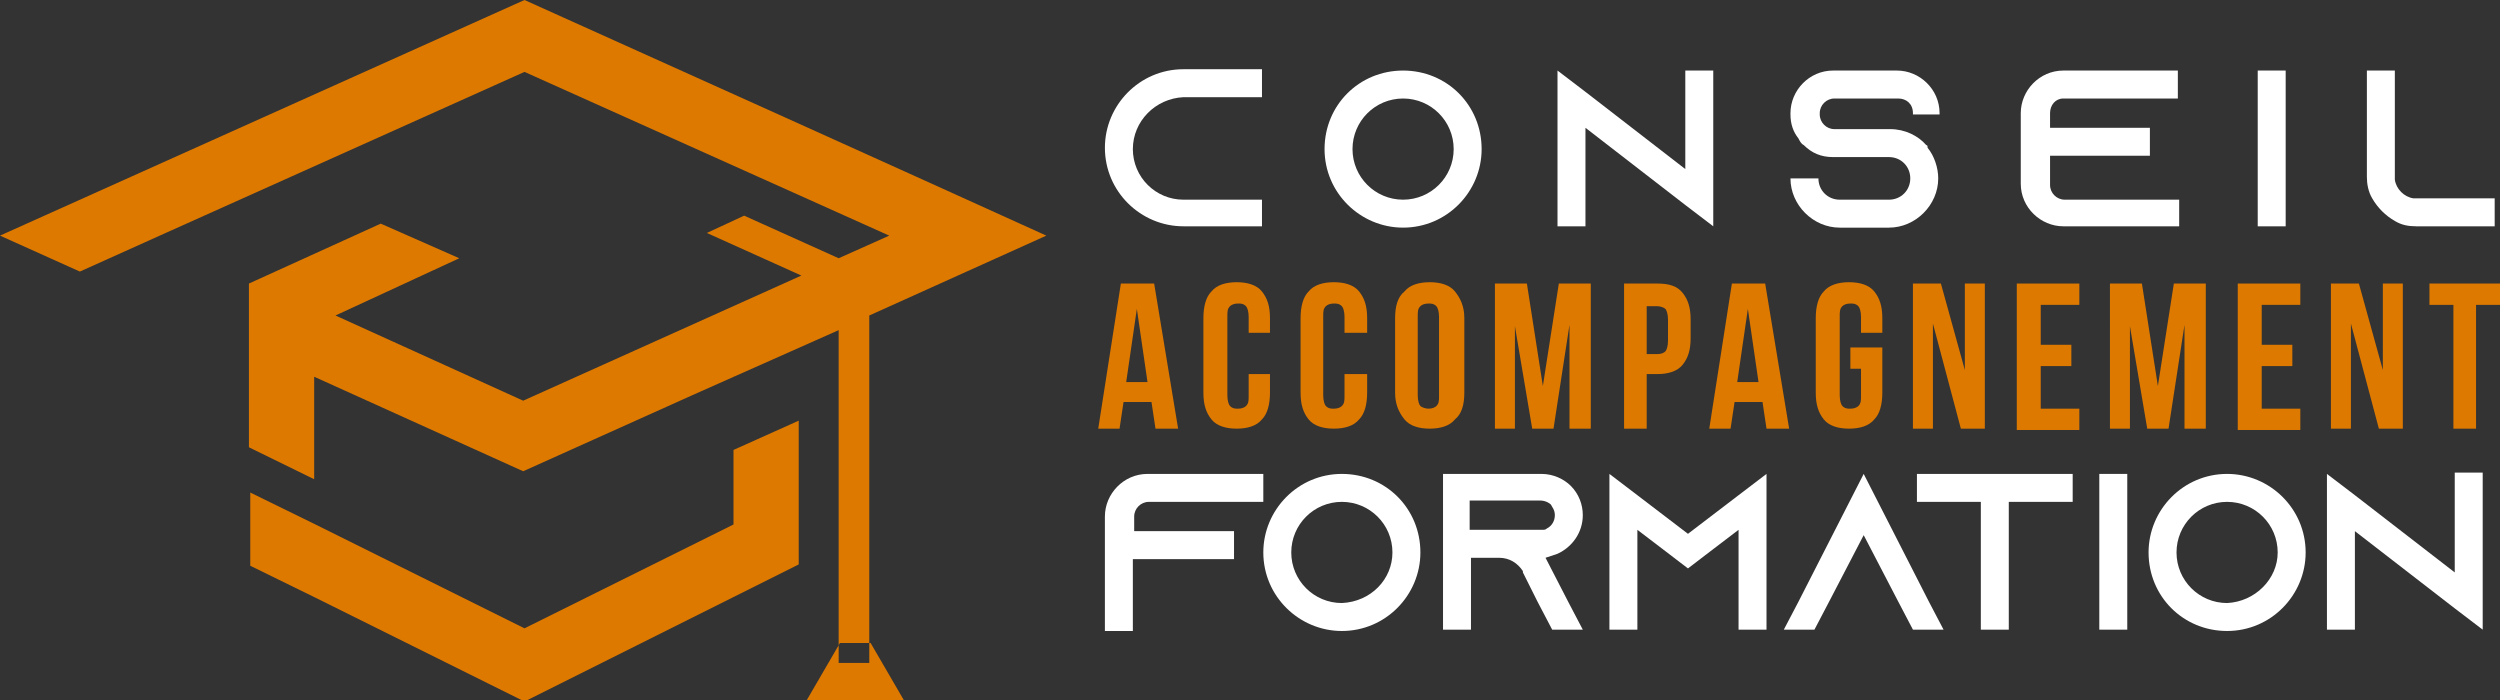 <?xml version="1.0" encoding="utf-8"?>
<!-- Generator: Adobe Illustrator 24.1.0, SVG Export Plug-In . SVG Version: 6.00 Build 0)  -->
<svg version="1.1" id="Layer_1" xmlns="http://www.w3.org/2000/svg" xmlns:xlink="http://www.w3.org/1999/xlink" x="0px" y="0px"
	 width="187.8px" height="52.6px" viewBox="0 0 187.8 52.6" style="enable-background:new 0 0 187.8 52.6;" xml:space="preserve">
<rect x="0" y="0" width="187.8" height="52.6" fill="#333333" stroke="none"/>
<style type="text/css">
	.st0{fill:#FFFFFF;}
	.st1{fill:#DE7900;}
	.st2{fill-rule:evenodd;clip-rule:evenodd;fill:#DE7900;}
</style>
<g>
	<path class="st0" d="M85.1,11.2c0,2.1,1.7,3.8,3.8,3.8h5.9V17h-5.9c-3.2,0-5.9-2.6-5.9-5.9c0-3.2,2.6-5.9,5.9-5.9h5.9v2.1h-5.9
		C86.8,7.4,85.1,9.1,85.1,11.2z"/>
	<path class="st0" d="M111.3,11.2c0,3.2-2.6,5.9-5.9,5.9c-3.2,0-5.9-2.6-5.9-5.9s2.6-5.9,5.9-5.9S111.3,7.9,111.3,11.2z M109.2,11.2
		c0-2.1-1.7-3.8-3.8-3.8s-3.8,1.7-3.8,3.8c0,2.1,1.7,3.8,3.8,3.8S109.2,13.3,109.2,11.2z"/>
	<path class="st0" d="M128.7,5.3V17l-2.1-1.6l-7.5-5.8V17H117V5.3l2.1,1.6l7.5,5.8V5.3H128.7z"/>
	<path class="st0" d="M143.7,8.5L143.7,8.5c0-0.7-0.5-1.1-1.1-1.1h-4.8c-0.6,0-1.1,0.5-1.1,1.1v0.1c0,0.6,0.5,1.1,1.1,1.1h4.2
		c1.1,0,2.1,0.5,2.7,1.2c0.1,0,0.1,0.1,0.1,0.2c0.5,0.6,0.8,1.5,0.8,2.3c0,2-1.7,3.7-3.7,3.7h-3.7c-2,0-3.7-1.7-3.7-3.7h2.1
		c0,0.9,0.7,1.6,1.6,1.6h3.7c0.9,0,1.6-0.7,1.6-1.6c0-0.9-0.7-1.6-1.6-1.6h-4.2c-0.9,0-1.6-0.3-2.2-0.9c-0.2-0.1-0.3-0.3-0.4-0.5
		c-0.4-0.5-0.6-1.1-0.6-1.8V8.5c0-1.7,1.4-3.2,3.2-3.2h4.8c1.7,0,3.2,1.4,3.2,3.2v0.1H143.7z"/>
	<path class="st0" d="M154,8.5v1.1h7.5v2.1H154v2.2c0,0.6,0.5,1.1,1.1,1.1h8.6V17H155c-1.7,0-3.2-1.4-3.2-3.2V8.5
		c0-1.7,1.4-3.2,3.2-3.2h8.6v2.1H155C154.4,7.4,154,7.9,154,8.5z"/>
	<path class="st0" d="M169.6,17V5.3h2.1V17H169.6z"/>
	<path class="st0" d="M187.4,14.9V17h-5.9c-0.6,0-1.1-0.1-1.6-0.4c-0.7-0.4-1.3-1-1.7-1.7c-0.3-0.5-0.4-1.1-0.4-1.6v-8h2.1v8.2
		c0.1,0.7,0.7,1.3,1.4,1.4H187.4z"/>
	<path class="st1" d="M88.5,32.2h-1.7l-0.3-2h-2.1l-0.3,2h-1.6l1.7-10.9h2.5L88.5,32.2z M84.6,28.7h1.6l-0.8-5.5L84.6,28.7z"/>
	<path class="st1" d="M95.4,28.1v1.4c0,0.9-0.2,1.6-0.6,2c-0.4,0.5-1.1,0.7-1.9,0.7c-0.8,0-1.5-0.2-1.9-0.7c-0.4-0.5-0.6-1.1-0.6-2
		v-5.6c0-0.9,0.2-1.6,0.6-2c0.4-0.5,1.1-0.7,1.9-0.7c0.8,0,1.5,0.2,1.9,0.7c0.4,0.5,0.6,1.1,0.6,2V25h-1.6v-1.2
		c0-0.4-0.1-0.7-0.2-0.8c-0.2-0.2-0.4-0.2-0.6-0.2c-0.3,0-0.5,0.1-0.6,0.2c-0.2,0.2-0.2,0.4-0.2,0.8v5.9c0,0.4,0.1,0.7,0.2,0.8
		c0.2,0.2,0.4,0.2,0.6,0.2c0.3,0,0.5-0.1,0.6-0.2c0.2-0.2,0.2-0.4,0.2-0.8v-1.6H95.4z"/>
	<path class="st1" d="M102.7,28.1v1.4c0,0.9-0.2,1.6-0.6,2c-0.4,0.5-1.1,0.7-1.9,0.7c-0.8,0-1.5-0.2-1.9-0.7c-0.4-0.5-0.6-1.1-0.6-2
		v-5.6c0-0.9,0.2-1.6,0.6-2c0.4-0.5,1.1-0.7,1.9-0.7c0.8,0,1.5,0.2,1.9,0.7c0.4,0.5,0.6,1.1,0.6,2V25H101v-1.2
		c0-0.4-0.1-0.7-0.2-0.8c-0.2-0.2-0.4-0.2-0.6-0.2c-0.3,0-0.5,0.1-0.6,0.2c-0.2,0.2-0.2,0.4-0.2,0.8v5.9c0,0.4,0.1,0.7,0.2,0.8
		c0.2,0.2,0.4,0.2,0.6,0.2c0.3,0,0.5-0.1,0.6-0.2c0.2-0.2,0.2-0.4,0.2-0.8v-1.6H102.7z"/>
	<path class="st1" d="M104.8,23.9c0-0.9,0.2-1.6,0.7-2c0.4-0.5,1.1-0.7,1.9-0.7c0.8,0,1.5,0.2,1.9,0.7c0.4,0.5,0.7,1.1,0.7,2v5.6
		c0,0.9-0.2,1.6-0.7,2c-0.4,0.5-1.1,0.7-1.9,0.7c-0.8,0-1.5-0.2-1.9-0.7c-0.4-0.5-0.7-1.1-0.7-2V23.9z M106.5,29.7
		c0,0.4,0.1,0.7,0.2,0.8s0.4,0.2,0.6,0.2c0.3,0,0.5-0.1,0.6-0.2c0.2-0.2,0.2-0.4,0.2-0.8v-5.9c0-0.4-0.1-0.7-0.2-0.8
		c-0.2-0.2-0.4-0.2-0.6-0.2c-0.3,0-0.5,0.1-0.6,0.2c-0.2,0.2-0.2,0.4-0.2,0.8V29.7z"/>
	<path class="st1" d="M115.9,29l1.2-7.7h2.4v10.9h-1.6v-7.8l-1.2,7.8h-1.6l-1.3-7.7v7.7h-1.5V21.3h2.4L115.9,29z"/>
	<path class="st1" d="M124.5,21.3c0.9,0,1.5,0.2,1.9,0.7c0.4,0.5,0.6,1.1,0.6,2v1.4c0,0.9-0.2,1.5-0.6,2c-0.4,0.5-1.1,0.7-1.9,0.7
		h-0.8v4.1H122V21.3H124.5z M123.7,22.9v3.7h0.8c0.3,0,0.5-0.1,0.6-0.2c0.1-0.1,0.2-0.4,0.2-0.8v-1.6c0-0.4-0.1-0.7-0.2-0.8
		c-0.1-0.1-0.4-0.2-0.6-0.2H123.7z"/>
	<path class="st1" d="M134.4,32.2h-1.7l-0.3-2h-2.1l-0.3,2h-1.6l1.7-10.9h2.5L134.4,32.2z M130.5,28.7h1.6l-0.8-5.5L130.5,28.7z"/>
	<path class="st1" d="M139,26.1h2.4v3.4c0,0.9-0.2,1.6-0.6,2c-0.4,0.5-1.1,0.7-1.9,0.7c-0.8,0-1.5-0.2-1.9-0.7
		c-0.4-0.5-0.6-1.1-0.6-2v-5.6c0-0.9,0.2-1.6,0.6-2c0.4-0.5,1.1-0.7,1.9-0.7c0.8,0,1.5,0.2,1.9,0.7c0.4,0.5,0.6,1.1,0.6,2V25h-1.6
		v-1.2c0-0.4-0.1-0.7-0.2-0.8c-0.2-0.2-0.4-0.2-0.6-0.2c-0.3,0-0.5,0.1-0.6,0.2c-0.2,0.2-0.2,0.4-0.2,0.8v5.9c0,0.4,0.1,0.7,0.2,0.8
		c0.2,0.2,0.4,0.2,0.6,0.2c0.3,0,0.5-0.1,0.6-0.2c0.2-0.2,0.2-0.4,0.2-0.8v-2H139V26.1z"/>
	<path class="st1" d="M145.2,24.3v7.9h-1.5V21.3h2.1l1.8,6.5v-6.5h1.5v10.9h-1.8L145.2,24.3z"/>
	<path class="st1" d="M153.3,25.9h2.3v1.6h-2.3v3.2h2.9v1.6h-4.7V21.3h4.7v1.6h-2.9V25.9z"/>
	<path class="st1" d="M162.1,29l1.2-7.7h2.4v10.9h-1.6v-7.8l-1.2,7.8h-1.6l-1.3-7.7v7.7h-1.5V21.3h2.4L162.1,29z"/>
	<path class="st1" d="M169.9,25.9h2.3v1.6h-2.3v3.2h2.9v1.6h-4.7V21.3h4.7v1.6h-2.9V25.9z"/>
	<path class="st1" d="M176.6,24.3v7.9h-1.5V21.3h2.1l1.8,6.5v-6.5h1.5v10.9h-1.8L176.6,24.3z"/>
	<path class="st1" d="M182.5,21.3h5.3v1.6H186v9.3h-1.7v-9.3h-1.8V21.3z"/>
	<path class="st0" d="M94.9,35.6v2.1h-8.6c-0.6,0-1.1,0.5-1.1,1.1v1.1h7.5v2.1h-7.6v5.4h-2.1v-8.6c0-1.7,1.4-3.2,3.2-3.2H94.9z"/>
	<path class="st0" d="M106.7,41.5c0,3.2-2.6,5.9-5.9,5.9c-3.2,0-5.9-2.6-5.9-5.9c0-3.2,2.6-5.9,5.9-5.9
		C104.1,35.6,106.7,38.2,106.7,41.5z M104.6,41.5c0-2.1-1.7-3.8-3.8-3.8c-2.1,0-3.8,1.7-3.8,3.8c0,2.1,1.7,3.8,3.8,3.8
		C103,45.2,104.6,43.5,104.6,41.5z"/>
	<path class="st0" d="M117.8,45.2l1.1,2.1h-2.3l-1.1-2.1l-1.1-2.2l0-0.1c-0.4-0.6-1-1-1.8-1h-2.1v5.4h-2.1V35.6h7.4
		c0.9,0,1.7,0.4,2.2,0.9c0.6,0.6,0.9,1.4,0.9,2.2c0,1.3-0.8,2.4-1.9,2.9c-0.3,0.1-0.6,0.2-0.9,0.3c0,0,0,0,0,0L117.8,45.2z
		 M115.8,39.8c0.2,0,0.3,0,0.4-0.1c0.4-0.2,0.6-0.6,0.6-1c0-0.4-0.2-0.6-0.3-0.8c-0.1-0.1-0.4-0.3-0.8-0.3h-5.3v2.2H115.8z"/>
	<path class="st0" d="M132.7,35.6v11.7h-2.1v-7.5l-2.1,1.6l-1.7,1.3l-1.7-1.3l-2.1-1.6v7.5h-2.1V35.6l2.1,1.6l3.8,2.9l3.8-2.9
		L132.7,35.6z"/>
	<path class="st0" d="M146,47.3h-2.3l-1.1-2.1l-2.6-5l-2.6,5l-1.1,2.1H134l1.1-2.1l4.9-9.6l4.9,9.6L146,47.3z"/>
	<path class="st0" d="M155.7,35.6v2.1h-4.8v9.6h-2.1v-9.6H144v-2.1H155.7z"/>
	<path class="st0" d="M157.7,47.3V35.6h2.1v11.7H157.7z"/>
	<path class="st0" d="M173.2,41.5c0,3.2-2.6,5.9-5.9,5.9s-5.9-2.6-5.9-5.9c0-3.2,2.6-5.9,5.9-5.9C170.5,35.6,173.2,38.2,173.2,41.5z
		 M171.1,41.5c0-2.1-1.7-3.8-3.8-3.8c-2.1,0-3.8,1.7-3.8,3.8c0,2.1,1.7,3.8,3.8,3.8C169.4,45.2,171.1,43.5,171.1,41.5z"/>
	<path class="st0" d="M186.5,35.6v11.7l-2.1-1.6l-7.5-5.8v7.4h-2.1V35.6l2.1,1.6l7.5,5.8v-7.5H186.5z"/>
</g>
<path class="st2" d="M55.1,33.8v2.9v2.7l-15.7,7.8l-15.7-7.8l-4.9-2.4v5.5l4.9,2.4l15.7,7.8L60,42.4v-5.7v-5.1L55.1,33.8z
	 M28.6,16.8l-9.9,4.5v12.3l4.9,2.4v-7.7l15.7,7.1l12.9-5.8l9-4l0,0l1.8-0.8v23.5v1.5h2.3v-1.5V23.7l13.3-6
	C65.6,11.8,52.5,5.9,39.4,0L0,17.7l6,2.7l6-2.7L39.4,5.4l27.4,12.3L63,19.4l-7.1-3.2h0l-2.8,1.3l7.1,3.2l-20.9,9.4l-14.1-6.4
	l9.3-4.3L28.6,16.8L28.6,16.8z M63.1,48.3l-2.5,4.3h7.3l-2.5-4.3"/>
</svg>
